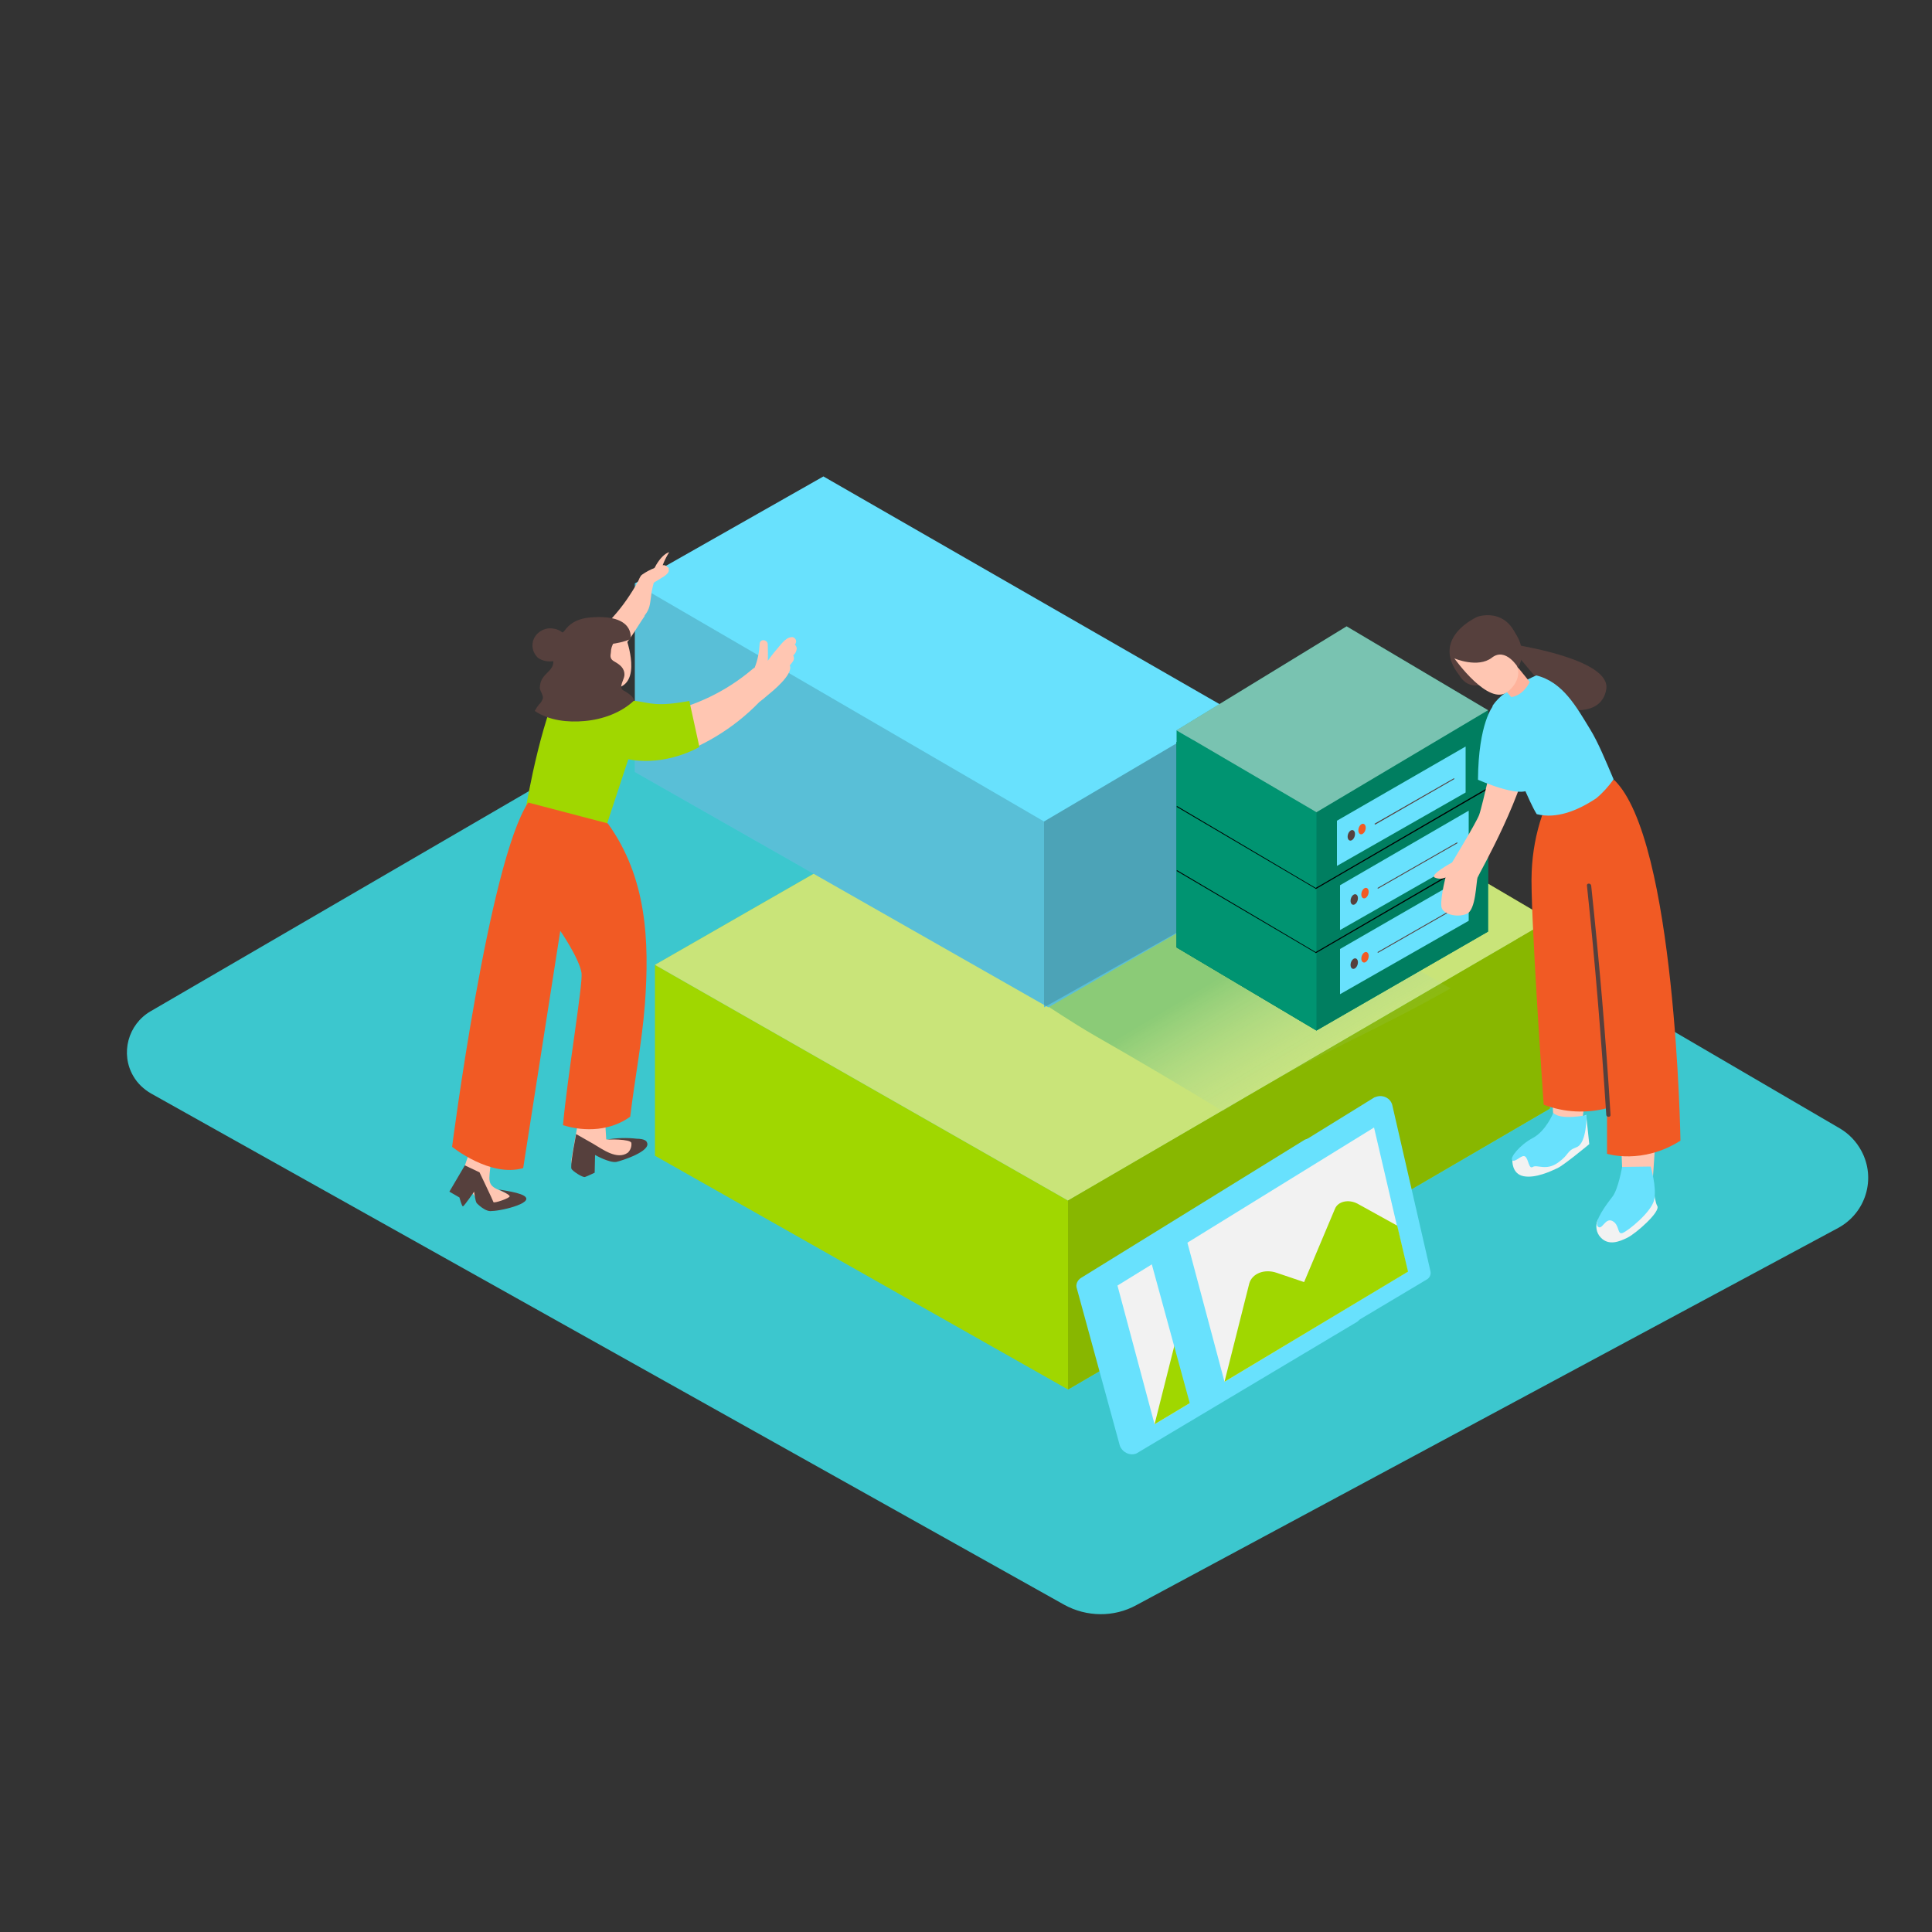 <svg transform="scale(1)" version="1.1" id="zVujhdsGZD" xmlns="http://www.w3.org/2000/svg" xmlns:xlink="http://www.w3.org/1999/xlink" x="0px" y="0px" viewBox="0 0 500 500" xml:space="preserve" class="pbimage_pbimage__wrapper__image__0LEis false"><rect x="0" y="0" width="500" height="500" fill="#333333" stroke="none"/><title>Data Center 1</title><style type="text/css"> .st0{fill:#3CC7CE;} .st1{opacity:0.31;fill:url(#SVGID_1_-zVujhdsGZD);enable-background:new;} .st2{opacity:0.63;fill:url(#SVGID_00000010277596422716323780000005804375286228245403_-zVujhdsGZD);enable-background:new;} .st3{fill:#A0D700;} .st4{opacity:0.5;fill:#F2F2F2;enable-background:new;} .st5{opacity:0.15;enable-background:new;} .st6{fill:#68E1FD;} .st7{fill:#F2F2F2;} .st8{opacity:0.31;fill:url(#Shadow_2_00000089553804913878706150000017716699963651192704_-zVujhdsGZD);enable-background:new;} .st9{fill:#009471;} .st10{opacity:0.5;} .st11{fill:#56403D;} .st12{fill:#F15A24;} .st13{fill:#FFC6B2;} .st14{fill:#FFB39C;}
 .st14{fill:#FFB39C;}
 .st13{fill:#FFC6B2;}
 .st12{fill:#F15A24;}
 .st11{fill:#56403D;}
 .st9{fill:#009471;}
 .st7{fill:#F2F2F2;}
 .st6{fill:#68E1FD;}
 .st4{fill:#F2F2F2;}
 .st3{fill:#A0D700;}
 .st0{fill:#3CC7CE00;}</style><path class="st0" id="Base" d="M232,149.4L39,261.7c-5.9,3.4-7.9,11-4.5,16.8c1.1,1.9,2.7,3.4,4.6,4.5l236.3,132.3
	c5.8,3.2,12.9,3.3,18.7,0.1l181.6-97.6c7.2-3.9,9.9-12.8,6-20c-1.3-2.4-3.2-4.4-5.6-5.8L232,149.4z"></path><g id="Shadow"><linearGradient id="SVGID_1_-zVujhdsGZD" gradientUnits="userSpaceOnUse" x1="205.629" y1="144.181" x2="182.709" y2="182.582" gradientTransform="matrix(1 0 0 -1 0 502)"><stop offset="0" style="stop-color: rgba(242, 242, 242, 0); stop-opacity: 0;"></stop><stop offset="0.99" style="stop-color: rgba(0, 148, 113, 0);"></stop></linearGradient><path class="st1" d="M244.9,321.5c-27.8-15.8-66.1-18-79.8-26.5l-48,16.7c12.5,6.5,24.1,15.4,35.7,22.1
		c11.2,6.4,22.2,12.9,33.2,19.6C204.7,341,225.5,332.5,244.9,321.5z"></path><linearGradient id="SVGID_00000181050143276484488980000016301316534700124562_-zVujhdsGZD" gradientUnits="userSpaceOnUse" x1="380.553" y1="142.305" x2="352.743" y2="176.655" gradientTransform="matrix(1 0 0 -1 0 502)"><stop offset="0" style="stop-color: rgba(242, 242, 242, 0); stop-opacity: 0;"></stop><stop offset="0.99" style="stop-color: rgba(0, 148, 113, 0);"></stop></linearGradient><path d="
		M264,352.3c22.5,12.9,44.5,26.4,66.5,40.2c18.1-8.8,123.3-57.9,145.2-73.9c-31.5-16.4-89.4-59.1-108.9-71.2l-138.5,82.9
		C240.8,336.8,252.4,345.7,264,352.3z" style="opacity: 0.63; fill: url(&quot;#SVGID_00000181050143276484488980000016301316534700124562_-zVujhdsGZD&quot;);"></path></g><g id="Box_1"><polygon class="st3" points="169.5,299.1 276.4,359.6 401.1,286.9 401.1,238.1 276.4,310.7 169.5,249.7 	"></polygon><polygon class="st3" points="169.5,249.7 296.7,176.7 401.1,238.1 276.4,310.7 	"></polygon><polygon class="st4" points="169.5,249.7 296.7,176.7 401.1,238.1 276.4,310.7 	"></polygon><polygon class="st3" points="276.4,310.7 276.4,359.6 401.1,286.9 401.1,238.1 	"></polygon><polygon class="st5" points="276.4,310.7 276.4,359.6 401.1,286.9 401.1,238.1 	"></polygon></g><g id="Image"><path class="st6" d="M278.7,333.5l11.1,40.6c0.6,1.7,2.5,2.7,4.2,2.1c0.1,0,0.1-0.1,0.2-0.1l57-34c0.7-0.4,1-1.3,0.8-2.1l-9.9-43.1
		c-0.5-1.7-2.3-2.6-4-2.1c-0.2,0.1-0.4,0.1-0.5,0.2l-57.8,35.7C278.8,331.3,278.3,332.5,278.7,333.5z"></path><polygon class="st7" points="289.2,332.7 298.8,368.6 346.2,340.1 337.5,302.9 	"></polygon><path class="st3" d="M298.8,368.6l6.4-25.4c0.7-2.6,3.9-3.9,7.1-2.8l7.1,2.4l8-19c0.8-1.9,3.5-2.5,5.8-1.3l10.3,5.7l2.8,11.9
		L298.8,368.6z"></path><path class="st6" d="M296.8,322.5l11.1,40.6c0.6,1.7,2.5,2.7,4.2,2.1c0.1,0,0.1-0.1,0.2-0.1l57-34c0.7-0.4,1.1-1.3,0.9-2.1
		l-9.9-43.1c-0.5-1.7-2.3-2.6-4-2.1c-0.2,0.1-0.4,0.1-0.6,0.2l-57.8,35.7C296.9,320.3,296.5,321.4,296.8,322.5z"></path><polygon class="st7" points="307.3,321.6 316.9,357.6 364.3,329.1 355.6,291.8 	"></polygon><path class="st3" d="M316.9,357.6l6.4-25.4c0.7-2.6,3.9-3.9,7.1-2.8l7.1,2.4l8-19c0.8-1.9,3.5-2.5,5.8-1.3l10.3,5.7l2.8,11.9
		L316.9,357.6z"></path></g><linearGradient id="Shadow_2_00000056398293239193449800000005406916972139968661_-zVujhdsGZD" gradientUnits="userSpaceOnUse" x1="336.118" y1="209.835" x2="313.198" y2="248.235" gradientTransform="matrix(1 0 0 -1 0 502)"><stop offset="0" style="stop-color: rgb(242, 242, 242); stop-opacity: 0;"></stop><stop offset="0.99" style="stop-color: rgb(0, 148, 113);"></stop></linearGradient><path id="Shadow_2" d="
	M375.4,255.8c-27.8-15.8-58.1-34-71.8-42.6l-56,32.7c12.5,6.5,24.1,15.4,35.7,22.1c11.2,6.4,22.2,12.9,33.2,19.6
	C335.2,275.3,356,266.9,375.4,255.8z" style="opacity: 0.31; fill: url(&quot;#Shadow_2_00000056398293239193449800000005406916972139968661_-zVujhdsGZD&quot;);"></path><g id="Character_2"><polyline class="st6" points="164.3,151 164.3,199.8 271.3,260.7 318.7,233.4 318.7,184 	"></polyline><polygon class="st6" points="270.2,212.6 270.2,260.7 318.7,233.4 318.7,184 	"></polygon><polyline class="st5" points="164.3,151 164.3,199.8 271.3,260.7 318.7,233.4 318.7,184 	"></polyline><polygon class="st6" points="270.2,212.6 318.7,184 213.1,123.3 164.3,151 	"></polygon><polygon class="st5" points="270.2,212.6 270.2,260.7 318.7,233.4 318.7,184 	"></polygon></g><g id="Server"><polyline class="st9" points="385.1,183.8 385.1,241.1 340.7,266.7 304.5,245.2 304.5,192 	"></polyline><polyline class="st9" points="385.1,183.8 385.1,241.1 340.7,266.7 304.5,245.2 304.5,192 	"></polyline><polyline class="st5" points="385.1,183.8 385.1,241.1 340.7,266.7 304.5,245.2 304.5,192 	"></polyline><polygon class="st9" points="340.7,266.7 340.7,210.2 304.5,189 304.5,245.2 	"></polygon><polygon class="st9" points="348.5,162.1 385.1,183.8 340.7,210.2 304.5,189 	"></polygon><g class="st10"><polygon class="st7" points="348.5,162.1 385.1,183.8 340.7,210.2 304.5,189 		"></polygon></g><polygon class="st6" points="379.3,193.2 379.3,205.1 346,224.1 346,212.4 	"></polygon><ellipse class="st11" transform="matrix(0.293 -0.956 0.956 0.293 40.444 487.218)" cx="349.8" cy="216.3" rx="1.4" ry="0.9"></ellipse><ellipse class="st12" transform="matrix(0.293 -0.956 0.956 0.293 44.026 488.759)" cx="352.6" cy="214.6" rx="1.4" ry="0.9"></ellipse><polygon class="st11" points="355.9,213.4 355.7,213.2 376.3,201.4 376.4,201.6 	"></polygon><polygon class="st6" points="380.1,209.8 380.1,221.7 346.8,240.7 346.8,229.1 	"></polygon><ellipse class="st11" transform="matrix(0.293 -0.956 0.956 0.293 25.099 499.724)" cx="350.6" cy="232.9" rx="1.4" ry="0.9"></ellipse><ellipse class="st12" transform="matrix(0.293 -0.956 0.956 0.293 28.686 501.247)" cx="353.4" cy="231.2" rx="1.4" ry="0.9"></ellipse><polygon class="st11" points="356.6,230 356.5,229.8 377.1,218 377.2,218.2 	"></polygon><polygon class="st6" points="380.1,226.4 380.1,238.3 346.8,257.3 346.8,245.6 	"></polygon><ellipse class="st11" transform="matrix(0.293 -0.956 0.956 0.293 9.229 511.453)" cx="350.6" cy="249.5" rx="1.4" ry="0.9"></ellipse><ellipse class="st12" transform="matrix(0.293 -0.956 0.956 0.293 12.821 512.987)" cx="353.4" cy="247.8" rx="1.4" ry="0.9"></ellipse><polygon class="st11" points="356.6,246.6 356.5,246.4 377.1,234.6 377.2,234.8 	"></polygon><polygon points="340.5,230.1 340.5,230 304.5,208.8 304.6,208.6 340.5,229.8 385,203.9 385.1,204.2 	"></polygon><polygon points="340.5,246.7 340.5,246.6 304.5,225.4 304.6,225.2 340.5,246.4 385,220.5 385.1,220.8 	"></polygon></g><g id="Character_2-2"><path class="st13" d="M387.5,191.3c0,0-3.9,17.5-4.7,19.6s-7,12.3-7,12.3s-5.9,3.2-4.5,3.9c0.9,0.4,1.9,0.4,2.8,0
		c0,0-1.7,6.6-0.9,8.1s4,2.3,6.4,1.3s2.4-8.3,2.8-9.4s12.7-22.3,14-35.7S387.5,191.3,387.5,191.3z"></path><path class="st6" d="M386.4,182.7c0,0-3.8,4.4-3.9,19.1c0,0,11,4.9,13.3,2.4l2.8-13.9"></path><path class="st13" d="M413.5,243c0,0,2.4,19.7,3.8,24.7s2.6,36.7,2.6,36.7s4.2,3,7.9,0c0,0,1.9-25.6,0.9-32.5s0-33.8,0-33.8"></path><path class="st13" d="M399.7,237.4c0,0-0.5,14.5,0,19.3s2.5,35.1,2.5,35.1s3.5,3,7,0c0,0,2.3-15,2-17.9s-0.8-39.1-0.8-39.1"></path><path class="st11" d="M393.6,167.1c0,0.1,23.4,3.7,22.1,11.3s-11.4,5-11.4,5l-11.7-13.9"></path><path class="st7" d="M413.5,315.7c-0.7,1.5-0.4,3.4,0.8,4.6c2,2.1,4.7,1.1,6.9,0s8.6-6.7,7.7-8.2s-1.2-7.7-1.2-7.7"></path><path class="st6" d="M419.8,302c0,0-1,5.8-2.5,7.7s-4.9,6.5-3.8,7.7s1.9-2.4,3.8-1.4s1.2,3.6,2.6,3.1s7.5-5.4,8.2-8.6
		s-0.9-8.6-0.9-8.6"></path><path class="st7" d="M391.4,300.3c0,0-0.2,3.5,2.9,4.1s7.1-1.3,8.8-2.1s8.2-6.2,8.2-6.2l-0.8-7.6"></path><path class="st6" d="M402,288c0,0-1.9,4.7-5.3,6.5s-6.1,5.2-5.3,5.8s2.4-1.6,3.3-1s0.9,3.4,2,2.7s3.4,1.1,6.5-1.1s2.1-3,4.8-4
		s2.6-8.3,2.6-8.3S403.8,290,402,288z"></path><path class="st12" d="M399.1,211c-1.6,4.7-2.5,9.6-2.7,14.6c-0.5,8.8,3.1,60.3,3.1,60.3c5.3,2,11,2.3,16.4,0.9v11.8
		c0,0,9.1,2.9,19-3.4c0,0-1.2-78.1-17.2-93.4"></path><path class="st6" d="M413.1,206.6c1.7-1.4,3.2-3.1,4.5-4.9c-2-4.7-4-9.6-6.1-13c-3.5-5.7-7-12.2-13.9-13.9c-2.8,1.2-5.5,2.8-8,4.5
		c-1.3,0.9-2.4,2-3.3,3.3c-0.1,5.6,0.3,9.2,3.6,13.3s5.5,11.1,7.8,14.8C402.8,212,408.3,209.8,413.1,206.6z"></path><path class="st14" d="M392.9,172.8l3,3.7c0,0-1.6,3.5-4.8,3.9l-2-2.3"></path><path class="st11" d="M386.2,175.4c-5.7,4.8-8.5-0.6-8.5-0.6c-7.8-9.8,4.7-15.2,4.7-15.2s9.8-3.5,11.4,10.4"></path><path class="st13" d="M376.4,170.4c0,0,8.9,12.6,13.8,8.6s1.7-8.3,1.7-8.3s-4.5-8.6-9.9-7.2S376.4,170.4,376.4,170.4z"></path><path class="st11" d="M376.4,170.4c0,0,6.1,2.6,9.7-0.2s6.8,2.6,6.8,2.6s2.6-4.1-0.8-9c-1.9-2.8-8.9-4.9-12.5-2.3
		S373.8,168.4,376.4,170.4z"></path><path class="st11" d="M411.8,229.2c-0.1-0.7-1.2-0.7-1.1,0c2.1,19.7,3.7,39.5,5,59.3c0,0.7,1.2,0.7,1.1,0
		C415.6,268.7,413.9,249,411.8,229.2z"></path></g><g id="Character_1"><path class="st13" d="M205.4,169.9c0-0.1-0.1-0.2-0.1-0.3c0.5-0.4,0.8-1,0.9-1.7c0-0.4-0.2-0.8-0.5-1.1c0.4-0.4,0.5-1.1,0-1.6
		c-0.2-0.2-0.6-0.4-0.9-0.3c-1.6,0.1-2.9,2.2-4,3.4c-0.8,0.9-1.4,1.8-2.1,2.7c0.1-1.4,0-2.9,0-4.2s-2-1.6-2.1-0.2
		c-0.1,2.1-0.5,4.2-1.3,6.2c-0.2,0.1-0.4,0.2-0.6,0.4c-6.7,5.7-14.8,9.6-23.4,11.3c-1.1,0.2-1.8,1.2-1.6,2.3
		c0.1,0.8,0.7,1.4,1.4,1.6c0,0.8,0.5,1.6,1.2,1.9c0.1,0.6,0.4,1.2,0.9,1.6l-1.5,0.5c-2.4,0.7-1.8,4.6,0.6,3.9
		c9.2-2.7,17.5-7.7,24.2-14.6c0.8-0.6,1.5-1.2,2.2-1.8c1.1-0.9,6.7-5.4,5.7-7.7C205,171.4,205.7,170.9,205.4,169.9z"></path><path class="st13" d="M173.2,142.9c-2.5,0.7-4.8,5.6-4.7,6.7l1.9-0.7l0.4-0.3C171.3,146.5,172.1,144.6,173.2,142.9z"></path><path class="st13" d="M173.1,147c-0.1-0.1-0.2-0.2-0.4-0.2l-0.1-0.2c-0.9-0.8-2.4,0-3.2,0.4c-1.1,0.4-2.2,1-3.2,1.7
		c-0.6,0.4-0.8,1.3-1.1,1.8c-0.4,0.8-0.9,1.6-1.4,2.4c-1,1.6-2.1,3.2-3.3,4.7c-2.3,2.9-5,5.5-7.9,7.8c-1.4,1.1,0.3,3.1,1.7,2.1
		l1-0.8c0.4,0.3,0.9,0.3,1.3,0.1c0.2-0.1,0.5-0.3,0.7-0.4l0.3-0.2c0.2,0.7,0.9,1.1,1.6,1c0.2,0,0.4-0.1,0.5-0.3l1-0.9
		c0.3-0.1,0.6-0.3,0.7-0.5c0-0.1,0,1.8,0,1.8c1.6-1.4,3.8-5.4,5.5-7.8c0-0.1,0-0.2,0.1-0.3c1.3-1.7,1.3-2.8,1.6-4.9
		c0.1-1.2,0.4-2.4,0.7-3.5l2.6-1.6c0.6-0.4,1.3-1,1.3-1.6C173,147.3,173,147.1,173.1,147z"></path><path class="st3" d="M178.4,181.4c-8.7,1.6-10,0.5-14,0s-7.6-6.6-7.6-6.6s0.3-12.6-8.2-3.6c-6.3,6.7-10.7,27.7-12.5,37.8
		c2.5,2.5,6.1,3.7,9.5,4.6c2.2,0.6,4.5,1.1,6.9,1.3c1.4,0.1,2.9,0,4.2-0.5l5.9-17.9c10,1.9,18.4-3.2,18.4-3.2L178.4,181.4z"></path><path class="st13" d="M161.8,164.5c0,0,4.3,11-1.3,13.3s-9.4-2.9-9.7-4.2S151.6,162.6,161.8,164.5z"></path><path class="st11" d="M162.4,163c-2.6-2.3-5.9-2.7-9.2-2.3c-2.8,0.2-5.4,1.2-7.6,3c-0.7-0.5-1.4-0.9-2.3-1
		c-2.1-0.4-4.1,0.6-5.1,2.5c-0.8,1.7-0.4,3.8,1.1,5.1c1.2,0.8,2.6,1,3.9,0.8v0.2c0,2-2,2.8-2.9,4.4c-0.4,0.7-0.6,1.6-0.6,2.4
		c0.1,0.8,0.9,1.8,0.8,2.6c-0.2,0.6-0.5,1.2-1,1.6c-0.4,0.5-0.8,1.1-1.1,1.7c3.7,2.5,8.6,3,12.9,2.6c4.6-0.4,9.4-2.1,12.8-5.3
		c-0.1-0.5-0.4-0.9-0.7-1.2c-0.7-0.6-1.4-1.1-2.2-1.5c-1.1-0.8,0.3-2.7,0.4-3.8c0.1-1.9-1.2-2.8-2.6-3.6c-1.1-0.6-1.1-1.3-0.9-2.4
		c0-0.9,0.3-1.8,0.8-2.6c0.3,0.1,0.7,0.1,1-0.1c0.6-0.3,1.3-0.5,1.9-0.6c0.7-0.2,1.1-0.9,1-1.6C163,163.6,162.8,163.2,162.4,163z"></path><path class="st11" d="M157.9,166.7c1.8-0.2,3.6-0.6,5.3-1.3c0-0.2,1.2-6.6-10.5-5.6s-7.7,15.4-7.7,15.4"></path><path class="st13" d="M130.3,308.5c-1-0.5-2.5-0.9-3.2-1.9s-0.4-2.5-0.3-3.7s0.2-2.3,0.4-3.5c-0.1-0.1-0.2-0.3-0.2-0.4
		c0-1,0.1-1.9,0.3-2.8l-4.7-1c0,0-3,7.9-2.9,8.9s3.9,7.6,6.2,8.3s8.9-0.7,9.5-1.5l0.1-0.1C133.7,310,132,309.3,130.3,308.5z"></path><path class="st13" d="M165.1,295c-1.6-0.5-8.2-0.1-8.2-0.1s-0.4-5.4-0.2-5.7l-6.8-0.2c0,0-1.9,9.8-2,11.1c-0.3,2.4,2.6,3.5,3.3,3.4
		c0.5-0.1,1-0.2,1.4-0.4c-0.1-1.3-0.1-2.5,0-3.8c0.1-0.6,0.3-1,0.8-1.1c1-0.3,2.8,0.5,3.9,0.8c1.2,0.4,2.4,0.8,3.6,1.1
		c2.8-1.1,5.2-2.2,5.5-2.8C166.9,295.9,167.5,295.7,165.1,295z"></path><path class="st11" d="M167.4,295.6c0-0.1-0.1-0.1-0.1-0.2c-0.5-0.6-1.8-0.7-2.5-0.7c-2.6-0.3-5.2-0.2-7.8,0.2c0,0,6.2-0.2,6.4,0.9
		c0.1,0.9-0.2,1.8-0.9,2.5c-2.8,2-6.6-0.9-9-2.3l-4.4-2.5l-0.7,3.8c0,0-0.8,4.6-0.5,5.2s2.9,2.3,3.5,2.1s2.5-1.1,2.5-1.1l0.1-4.6
		c0,0,3.7,2.1,5.5,1.8C160.9,300.4,168.7,297.9,167.4,295.6z"></path><path class="st11" d="M124.1,304.6c0,0,1.7,8.1,2.5,8.7s10.8-1.5,9.5-3.4c-0.8-1.3-6.6-1.9-7.1-2.1c0,0,2.9,1.3,2.9,1.8
		s-4.1,1.9-4.2,1.5s-3.6-7.7-3.6-7.7l-3.8-1.8l-4,6.8l2.6,1.5c0,0,0.6,2.3,0.9,2.3s2.9-3.8,2.9-3.8s0.3,2.6,0.7,3s3.3,3.3,4.9,1.4
		l-2.4-3.3"></path><path class="st12" d="M145.7,291.2c5.9,1.8,12.4,1.4,17.4-2.2c1.2-10,3-19,3.8-29.1c1.2-16.4,0.5-32.8-9.6-46.8l-20.6-5.4
		c-10.2,15.3-19.7,89.1-19.7,89.1s9.9,8,18.4,5.5l9.6-61.4c0,0,4.9,7.1,5.5,10.9C150.9,254.6,146.8,278.8,145.7,291.2z"></path></g></svg>